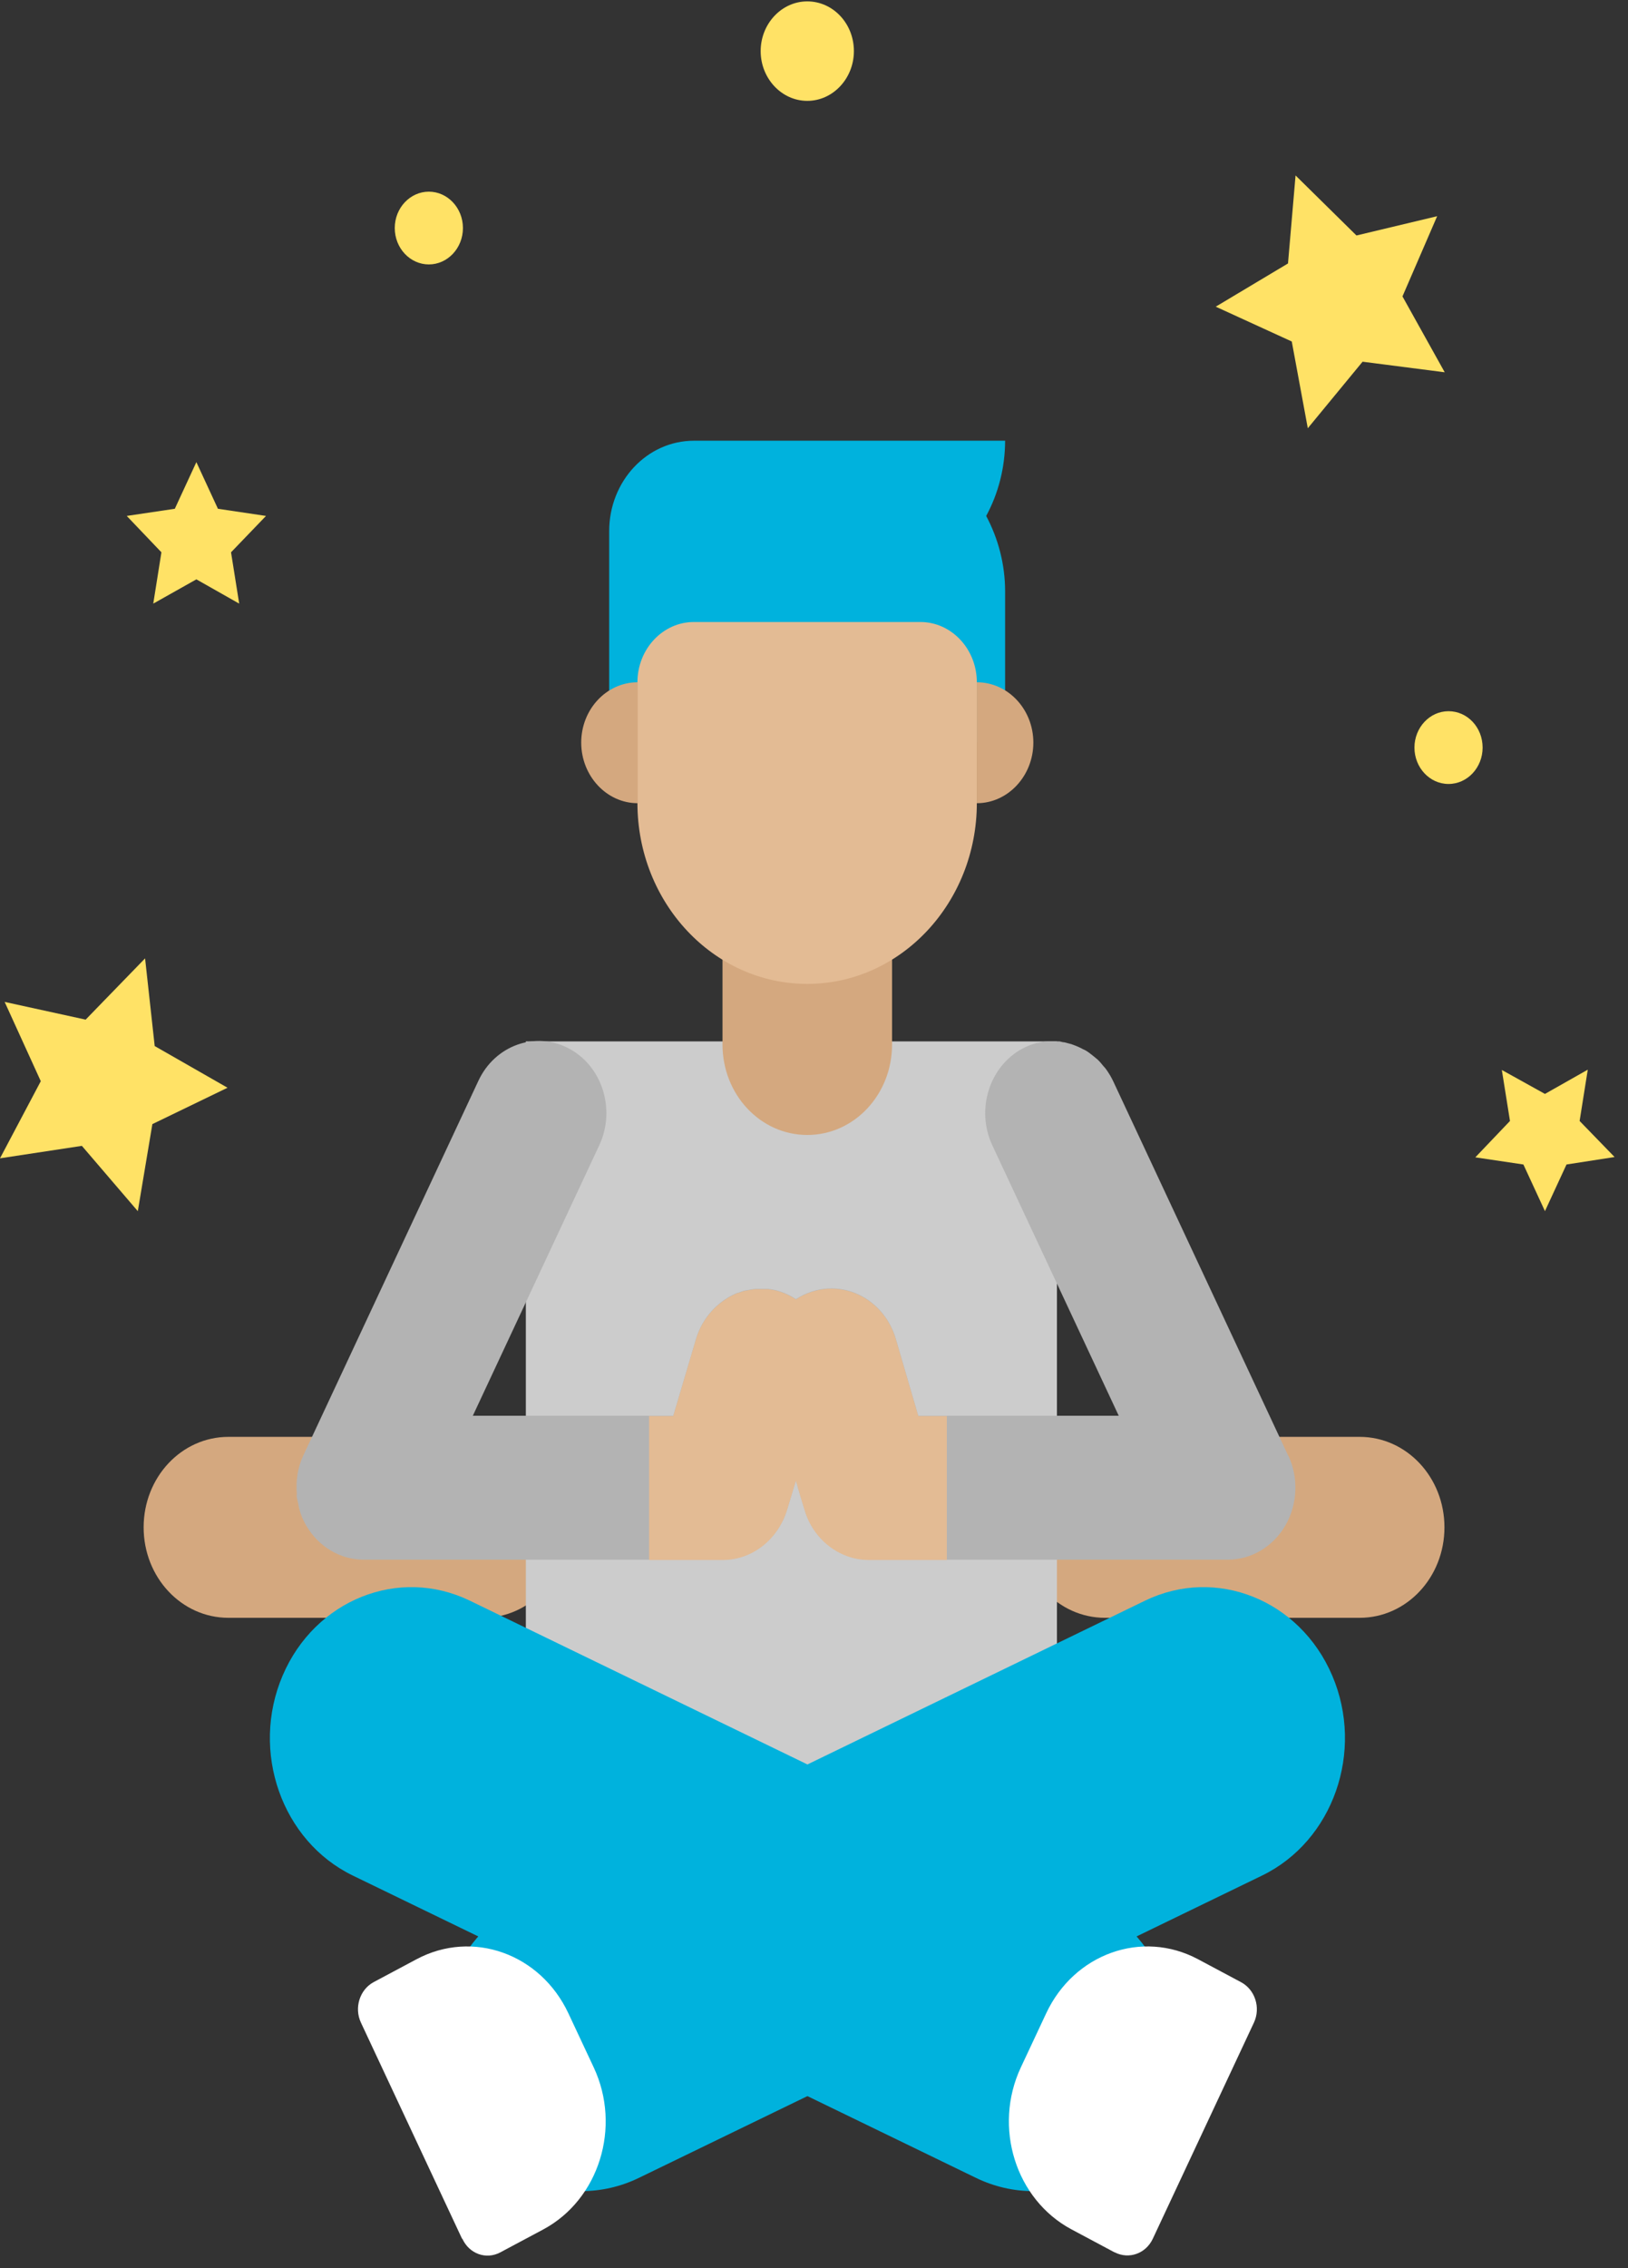 <?xml version="1.0" encoding="UTF-8"?>
<svg xmlns="http://www.w3.org/2000/svg" width="79" height="110" viewBox="0 0 79 110" fill="none">
  <rect x="0" y="0" width="79" height="110" fill="#333333" stroke="none"/>
  <path d="M23.439 78.465H11.084C8.807 78.465 6.97 76.505 6.97 74.077C6.97 71.649 8.807 69.689 11.084 69.689H23.439C25.716 69.689 27.553 71.649 27.553 74.077C27.553 76.505 25.716 78.465 23.439 78.465Z" fill="#D4A87F"></path>
  <path d="M65.979 78.465H53.623C51.347 78.465 49.509 76.505 49.509 74.077C49.509 71.649 51.347 69.689 53.623 69.689H65.979C68.255 69.689 70.093 71.649 70.093 74.077C70.093 76.505 68.255 78.465 65.979 78.465Z" fill="#D4A87F"></path>
  <path d="M48.774 21.375H33.675C31.399 21.375 29.561 23.336 29.561 25.763V36.002H48.774V28.689C48.774 27.362 48.435 26.11 47.855 25.024C48.435 23.954 48.774 22.702 48.774 21.36V21.375Z" fill="#00B2DD"></path>
  <path d="M25.517 50.509H51.289V91.013H25.517V50.509Z" fill="#CCCCCC"></path>
  <path d="M28.203 106.272C25.602 106.272 23.1 104.674 21.954 101.974C20.385 98.295 21.912 93.952 25.362 92.278L55.559 77.636C59.008 75.962 63.08 77.59 64.649 81.27C66.218 84.949 64.691 89.292 61.242 90.966L31.045 105.608C30.126 106.061 29.165 106.272 28.203 106.272Z" fill="#00B2DD"></path>
  <path d="M22.421 108.58L17.515 98.1C17.176 97.376 17.459 96.501 18.123 96.139L20.215 95.023C22.93 93.576 26.224 94.752 27.581 97.647L28.811 100.271C30.168 103.166 29.065 106.68 26.365 108.128L24.273 109.244C23.594 109.605 22.774 109.319 22.435 108.58H22.421Z" fill="white"></path>
  <path d="M50.145 106.272C49.198 106.272 48.236 106.061 47.318 105.608L17.12 90.966C13.671 89.292 12.144 84.949 13.713 81.27C15.283 77.59 19.354 75.962 22.804 77.636L53.001 92.278C56.45 93.952 57.977 98.295 56.408 101.974C55.263 104.674 52.76 106.272 50.159 106.272H50.145Z" fill="#00B2DD"></path>
  <path d="M54.089 109.244L51.997 108.128C49.283 106.68 48.18 103.166 49.537 100.271L50.767 97.647C52.124 94.752 55.418 93.576 58.133 95.023L60.225 96.139C60.903 96.501 61.186 97.376 60.847 98.1L55.941 108.58C55.602 109.304 54.782 109.59 54.103 109.244H54.089Z" fill="white"></path>
  <path d="M39.174 55.047C36.898 55.047 35.06 53.087 35.06 50.659V46.271H43.288V50.659C43.288 53.087 41.45 55.047 39.174 55.047Z" fill="#D4A87F"></path>
  <path d="M39.174 47.72C34.622 47.72 30.932 43.784 30.932 38.943V33.093C30.932 31.479 32.162 30.167 33.674 30.167H44.659C46.172 30.167 47.402 31.479 47.402 33.093V38.943C47.402 43.784 43.712 47.72 39.174 47.72Z" fill="#E3BB94"></path>
  <path d="M30.946 38.941V33.09C29.433 33.09 28.204 34.402 28.204 36.016C28.204 37.629 29.433 38.956 30.946 38.956V38.941Z" fill="#D4A87F"></path>
  <path d="M47.401 38.941V33.09C48.914 33.09 50.144 34.402 50.144 36.016C50.144 37.629 48.914 38.956 47.401 38.956V38.941Z" fill="#D4A87F"></path>
  <path d="M62.515 70.61L54.018 52.439C53.919 52.227 53.806 52.047 53.679 51.866C53.636 51.805 53.594 51.76 53.538 51.7C53.453 51.594 53.368 51.489 53.255 51.383C53.184 51.323 53.127 51.278 53.071 51.232C52.972 51.157 52.887 51.081 52.774 51.006C52.703 50.961 52.633 50.916 52.548 50.885C52.449 50.825 52.336 50.78 52.237 50.735C52.152 50.705 52.081 50.674 51.996 50.644C51.883 50.614 51.77 50.584 51.657 50.554C51.572 50.554 51.502 50.523 51.417 50.508C51.29 50.508 51.162 50.508 51.035 50.508C50.965 50.508 50.894 50.508 50.823 50.508C50.668 50.508 50.512 50.554 50.357 50.584C50.314 50.584 50.272 50.584 50.229 50.614C50.229 50.614 50.229 50.614 50.215 50.614C50.017 50.674 49.819 50.75 49.621 50.855C48.01 51.715 47.345 53.811 48.151 55.545L54.287 68.664H44.56L43.472 64.94C42.934 63.1 41.097 62.075 39.372 62.648C39.103 62.738 38.849 62.859 38.623 63.01C38.397 62.859 38.156 62.738 37.888 62.648C37.69 62.572 37.492 62.542 37.28 62.512C37.209 62.512 37.138 62.512 37.068 62.512C36.94 62.512 36.813 62.512 36.686 62.512C36.601 62.512 36.516 62.527 36.431 62.542C36.318 62.557 36.205 62.587 36.092 62.602C36.007 62.633 35.922 62.663 35.838 62.693C35.795 62.693 35.739 62.723 35.696 62.738C34.82 63.13 34.085 63.899 33.774 64.94L32.671 68.664H22.945L29.08 55.545C29.886 53.826 29.235 51.715 27.61 50.855C25.998 49.996 24.019 50.689 23.213 52.423L14.717 70.595C14.434 71.198 14.349 71.846 14.406 72.495H14.392C14.392 72.645 14.448 72.796 14.476 72.947C14.49 73.037 14.505 73.128 14.533 73.219C14.604 73.49 14.717 73.746 14.858 73.988C15.452 75.013 16.512 75.646 17.643 75.646H35.074C36.502 75.646 37.76 74.651 38.199 73.203L38.623 71.801L38.821 72.495L39.033 73.188C39.344 74.289 40.15 75.118 41.125 75.465C41.45 75.586 41.804 75.646 42.157 75.646H59.588C60.719 75.646 61.779 75.013 62.373 73.988C62.967 72.962 63.023 71.665 62.515 70.595V70.61Z" fill="#B3B3B3"></path>
  <path d="M45.931 68.679H44.56L43.471 64.954C42.934 63.114 41.096 62.089 39.371 62.662C39.103 62.753 38.849 62.873 38.622 63.024C38.396 62.873 38.156 62.753 37.887 62.662C37.689 62.587 37.491 62.556 37.279 62.526C37.209 62.526 37.138 62.526 37.067 62.526C36.94 62.526 36.813 62.526 36.685 62.526C36.601 62.526 36.516 62.541 36.431 62.556C36.318 62.572 36.205 62.602 36.092 62.617C36.007 62.647 35.922 62.677 35.837 62.707C35.795 62.707 35.738 62.737 35.696 62.753C34.819 63.145 34.084 63.914 33.773 64.954L32.67 68.679H31.497V75.661H35.074C36.502 75.661 37.76 74.665 38.198 73.218L38.622 71.816L38.82 72.509L39.032 73.203C39.343 74.304 40.149 75.133 41.124 75.48C41.45 75.6 41.803 75.661 42.157 75.661H45.945V68.679H45.931Z" fill="#E3BB94"></path>
  <path d="M41.436 2.479C41.436 3.806 40.418 4.892 39.174 4.892C37.93 4.892 36.912 3.806 36.912 2.479C36.912 1.152 37.93 0.067 39.174 0.067C40.418 0.067 41.436 1.137 41.436 2.479Z" fill="#FFE266"></path>
  <path d="M62.868 8.51L65.823 11.421L69.739 10.486L68.056 14.376L70.106 18.056L66.12 17.543L63.462 20.77L62.684 16.563L58.995 14.874L62.501 12.778L62.868 8.51Z" fill="#FFE266"></path>
  <path d="M7.04 46.482L7.507 50.735L11.041 52.756L7.394 54.52L6.687 58.742L3.973 55.575L0 56.179L1.979 52.439L0.226 48.594L4.156 49.453L7.04 46.482Z" fill="#FFE266"></path>
  <path d="M9.529 22.414L10.575 24.676L12.908 25.023L11.211 26.787L11.607 29.276L9.529 28.099L7.437 29.276L7.833 26.787L6.15 25.023L8.483 24.676L9.529 22.414Z" fill="#FFE266"></path>
  <path d="M77.048 51.88L76.652 54.368L78.349 56.117L76.016 56.479L74.97 58.741L73.924 56.479L71.591 56.132L73.273 54.368L72.878 51.895L74.97 53.056L77.048 51.88Z" fill="#FFE266"></path>
  <path d="M22.464 11.06C22.464 12.041 21.715 12.825 20.81 12.825C19.905 12.825 19.156 12.041 19.156 11.06C19.156 10.08 19.905 9.296 20.81 9.296C21.715 9.296 22.464 10.08 22.464 11.06Z" fill="#FFE266"></path>
  <path d="M71.945 36.259C71.945 37.224 71.21 38.023 70.291 38.023C69.372 38.023 68.637 37.224 68.637 36.259C68.637 35.294 69.372 34.494 70.291 34.494C71.21 34.494 71.945 35.279 71.945 36.259Z" fill="#FFE266"></path>
</svg>
